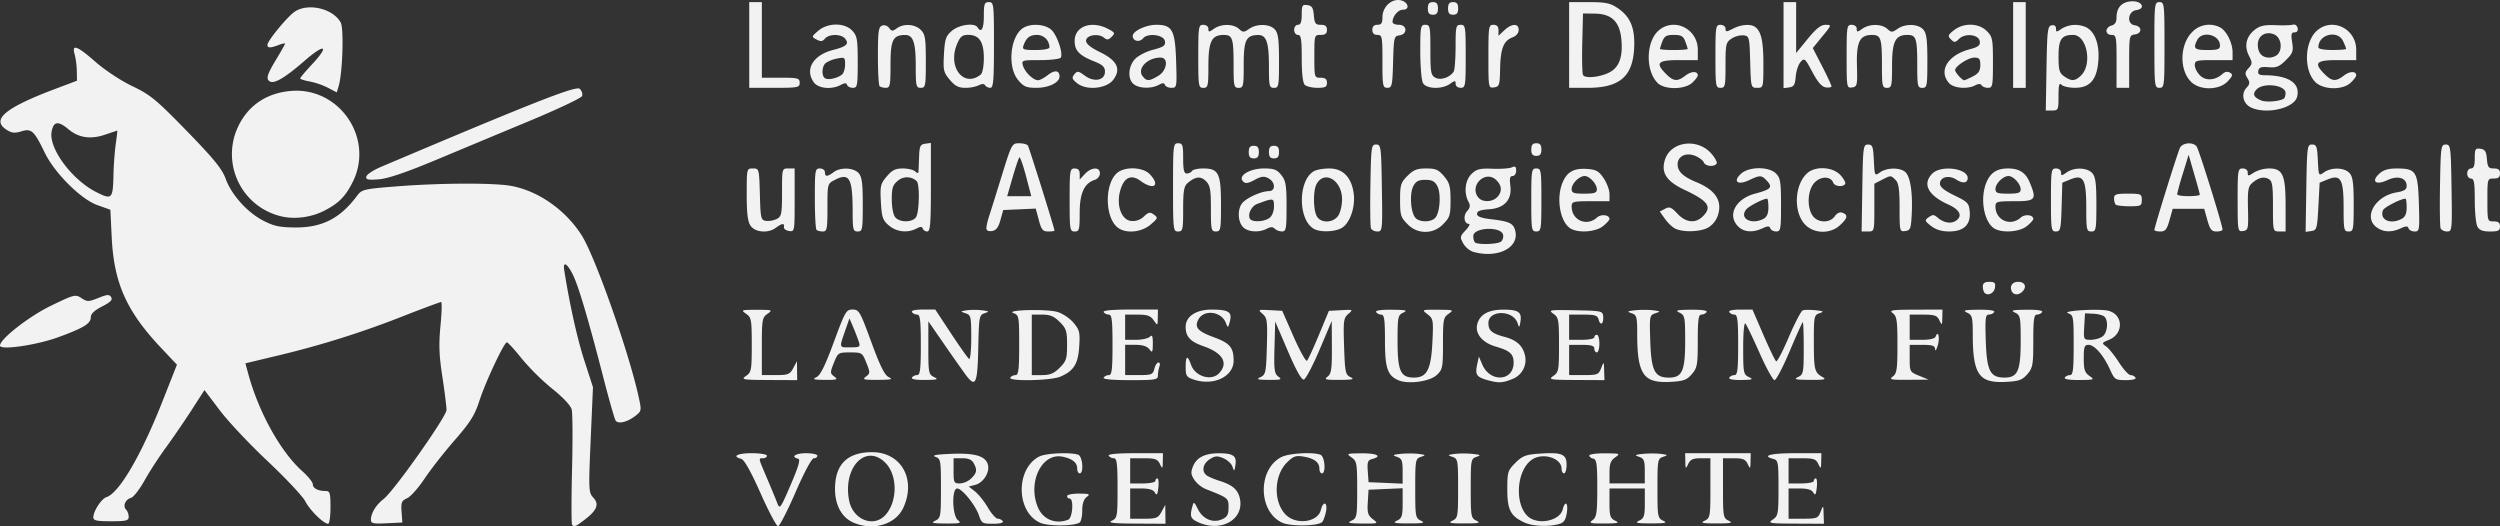 <svg xmlns="http://www.w3.org/2000/svg" width="285" height="60" viewBox="0 0 75.406 15.875">
  <rect x="0" y="0" width="75.406" height="15.875" fill="#333333" stroke="none"/>
  <path d="M17.256 15.833c-.023-.023-.024-.771-.002-1.662.022-.891.018-1.709-.01-1.818-.03-.12-.257-.364-.582-.623a7.11 7.11 0 01-.926-.915c-.216-.27-.418-.49-.447-.49-.085 0-.646 1.196-.833 1.775-.137.424-.274.641-.742 1.178-.316.361-.725.884-.909 1.16-.184.277-.42.543-.526.59-.167.077-.188.128-.167.41l.024.322-.475.023c-.416.02-.475.005-.473-.114.004-.196.156-.442.385-.62.314-.246 1.895-2.485 1.895-2.684 0-.098-.056-.548-.125-1-.1-.646-.111-.979-.057-1.54.038-.394.047-.716.019-.716s-.525.184-1.104.41a27.703 27.703 0 01-3.764 1.192l-1.036.248.096.349c.319 1.154.975 2.328 1.625 2.908.172.153.313.33.313.39 0 .122.157.204.387.204.129 0 .146.058.146.494 0 .272-.032.494-.07.494-.137 0-.548-.403-.688-.674-.078-.152-.588-.696-1.133-1.209-.546-.513-1.198-1.206-1.45-1.541l-.46-.609-.406.63c-.224.346-.57.849-.767 1.118-.198.269-.484.71-.635.98-.151.27-.335.506-.41.525-.167.044-.252.247-.147.352.043.044.079.14.079.216 0 .118-.071.136-.533.136-.437 0-.533-.021-.533-.12 0-.183.244-.558.392-.605.386-.123 1.054-1.266 1.7-2.909L5.337 11l-.48-.509c-1.039-1.1-1.42-1.951-1.487-3.325l-.041-.84-.39-.139c-.5-.177-1.29-.964-1.592-1.587-.32-.66-.399-.732-.704-.638-.203.062-.292.052-.448-.05-.468-.306-.045-.659 1.48-1.234l.647-.244-.005-.292a2.325 2.325 0 00-.065-.501c-.094-.324.07-.264.634.23.282.248.766.566 1.11.73.544.261.718.405 1.642 1.354.813.836 1.062 1.142 1.167 1.433.175.486.653 1.019 1.138 1.269.317.163.497.201.96.204.815.005 1.358-.273 1.867-.956.144-.192.196-.205 1.218-.285 1.315-.103 2.929-.108 3.443-.01.815.154 1.626.724 2.111 1.484.403.631 1.418 3.504 1.716 4.855.096.435.094.448-.087.59-.255.198-.53.262-.605.142-.033-.054-.202-.649-.375-1.322-.46-1.781-.75-2.758-.922-3.094-.167-.327-.293-.39-.252-.125.162 1.032.391 2.064.606 2.729l.262.809-.069 1.585c-.066 1.523-.063 1.592.081 1.749.183.2.111.379-.27.67-.268.203-.303.218-.37.15zM3.424 5.233c.006-.272.037-.674.068-.894.031-.22.052-.399.046-.399-.006 0-.172.055-.37.122-.435.149-.796.095-1.103-.163-.309-.26-.45-.24-.508.07-.095.504.615 1.461 1.36 1.832.466.232.49.206.507-.569zm19.515 9.642c-.293-.659-.491-1.01-.582-1.035-.293-.076-.118-.17.318-.17.254 0 .457.034.457.076 0 .042-.052.076-.114.076-.147 0-.153-.03.116.602.128.299.267.636.31.75.076.196.095.17.406-.554.242-.566.3-.766.222-.785-.236-.056-.079-.165.239-.165.188 0 .342.034.342.076 0 .042-.047.076-.106.076-.063 0-.285.411-.551 1.025-.245.563-.483 1.025-.529 1.026-.045 0-.283-.448-.528-.998zm2.8.887c-.35-.153-.552-.522-.553-1.013 0-.739.367-1.106 1.11-1.11.881-.005 1.344.809.953 1.671-.232.509-.91.712-1.51.452zm.957-.217c.38-.405.384-1.211.007-1.588-.591-.59-1.29.145-1.09 1.147.115.568.729.818 1.083.44zm4.674.221c-.728-.33-.74-1.634-.018-1.999.195-.098.96-.132 1.17-.05.134.05.174.561.045.561-.042 0-.076-.064-.076-.143 0-.183-.144-.3-.444-.36-.624-.125-1.059.768-.742 1.526.154.367.53.522.913.375.135-.052.176-.638.045-.638a.076.076 0 01-.077-.076c0-.042.163-.075.362-.073.317.002.345.014.228.103-.088.067-.133.205-.133.411 0 .17-.037.333-.081.36-.18.111-.95.113-1.192.004zm4.792-.005c-.252-.11-.28-.175-.199-.476.044-.164.052-.16.17.075.151.3.456.427.73.302.154-.07.193-.143.193-.357 0-.282-.005-.286-.7-.559a.837.837 0 01-.332-.274c-.105-.161-.112-.231-.037-.412.11-.265.363-.39.787-.388.423.002.53.078.49.349-.032.202-.038.207-.09.055-.03-.091-.155-.206-.277-.256-.183-.076-.252-.07-.411.033-.205.134-.25.36-.096.482.053.042.232.119.4.171.384.12.55.265.607.527.137.624-.546 1.027-1.235.729zm2.513.005c-.728-.33-.746-1.607-.028-1.978.226-.117.949-.16 1.18-.072.134.051.174.562.045.562-.042 0-.076-.064-.076-.143 0-.192-.16-.311-.485-.364-.228-.037-.304-.01-.495.181-.396.396-.413 1.195-.032 1.575.315.315.963.226 1.056-.144.072-.287.212-.24.154.052-.027.134-.079.274-.115.31-.124.125-.945.139-1.204.021zm7.322.001c-.43-.19-.533-.381-.533-1.002 0-.53.015-.574.244-.804.208-.207.31-.248.701-.276.693-.05.843.009.843.328 0 .146-.034.265-.076.265-.041 0-.076-.065-.076-.143 0-.315-.556-.491-.88-.279-.524.343-.548 1.514-.037 1.788.338.18.876.026.951-.274.073-.29.175-.207.125.102-.035.216-.09.294-.236.334-.31.087-.782.069-1.026-.039zm-17.786-.062c.163-.078.17-.124.17-.974 0-.856-.006-.894-.17-.953-.119-.043.026-.07.47-.089.733-.03 1.05.065 1.118.333.058.232-.142.543-.39.605l-.19.047.19.15c.105.082.28.3.388.486.108.185.243.336.3.336.056 0 .123.034.15.076.028.046-.087.076-.295.076-.318 0-.346-.016-.423-.249-.102-.308-.511-.815-.658-.815-.171 0-.15.826.025.958.115.088.065.1-.362.098-.411-.002-.466-.016-.323-.085zm1.084-1.275c.173-.173.185-.252.073-.461-.054-.102-.16-.147-.342-.147h-.264v.38c0 .355.013.38.19.38a.566.566 0 00.343-.152zm4.242 1.275c.163-.078.171-.124.171-.983 0-.733-.02-.9-.11-.9-.06 0-.13-.034-.156-.076-.03-.049.253-.076.794-.076h.842l-.005.247c-.006.233-.01.237-.088.076-.07-.146-.143-.171-.49-.171h-.406v.76h.38c.21 0 .38-.035.38-.076 0-.042.028-.076.061-.076.034 0 .046.125.029.277-.026.218-.048.25-.103.152-.049-.087-.173-.125-.409-.125h-.338v.912h.416c.375 0 .427-.02.53-.209l.113-.21.003.286.004.285-.894-.005c-.7-.004-.857-.023-.723-.088zm7.229 0c.162-.078.17-.126.17-.935 0-.8-.01-.861-.17-.973-.164-.114-.15-.12.304-.123.463-.004.635.088.319.171-.133.035-.154.091-.133.37l.023.329.514.022.514.023v-.375c0-.32-.025-.383-.172-.434-.147-.05-.132-.063.116-.09.158-.016.398-.016.533.001.224.029.23.037.074.09-.164.056-.171.093-.171.95 0 .85.007.896.171.974.14.068.076.083-.361.083-.438 0-.502-.015-.362-.083.15-.071.172-.14.172-.53v-.448l-.514.022-.514.023-.023.376c-.02.319.003.396.152.511.174.134.17.135-.319.132-.411-.004-.466-.018-.323-.086zm3.043 0c.164-.078.171-.124.171-.974 0-.857-.007-.894-.17-.95-.157-.053-.15-.061.074-.09.135-.017.375-.017.532 0 .248.026.264.039.116.09-.164.056-.171.094-.171.95 0 .85.009.896.171.974.14.068.076.083-.361.083-.438 0-.502-.015-.362-.083zm4.229-.018c.12-.09.139-.222.14-.966 0-.724-.02-.866-.12-.887-.067-.014-.12-.056-.12-.095 0-.038.213-.068.475-.066.455.004.468.009.304.123-.133.093-.17.193-.17.452v.333h1.064v-.371c0-.317-.025-.38-.17-.43-.149-.051-.133-.063.115-.09.158-.016.398-.016.533 0 .223.03.23.037.074.09-.164.056-.17.094-.17.95 0 .85.006.896.17.975.14.067.076.082-.361.082-.438 0-.502-.014-.362-.082.149-.072.172-.142.172-.527v-.445h-1.066v.445c0 .386.023.455.171.527.143.068.088.083-.323.085-.437.002-.478-.01-.356-.103zm3.38.018c.164-.078.172-.124.172-.983v-.9h-.293c-.229 0-.311.037-.375.17-.078.162-.083.158-.088-.075l-.006-.247h1.979l-.006.247c-.005.233-.009.237-.087.076-.067-.139-.146-.171-.414-.171h-.33v.9c0 .86.007.905.17.983.141.068.077.083-.36.083-.438 0-.503-.015-.362-.083zm2.055-.034c.16-.111.171-.174.171-.953 0-.77-.01-.837-.152-.874-.373-.097-.088-.174.647-.174h.799l-.006.247c-.005.233-.009.237-.088.076-.07-.146-.142-.171-.49-.171h-.406v.76h.38c.21 0 .381-.034.381-.076 0-.042.027-.076.06-.076.034 0 .047.125.03.277-.026.218-.048.25-.104.152-.048-.087-.173-.125-.408-.125h-.339v.912h.442c.411 0 .447-.014.524-.209.083-.209.083-.208.091.076l.01.285-.857-.004c-.8-.004-.845-.012-.685-.123zm-24.35-4.373a50.872 50.872 0 01-.654-.929l-.468-.678v.8c0 .754.01.804.172.882.145.07.103.083-.271.087-.277.004-.425-.023-.395-.07.026-.043.096-.077.157-.077.089 0 .11-.168.11-.912 0-.743-.021-.912-.11-.912-.06 0-.131-.034-.157-.076-.029-.047.097-.076.328-.076h.375l.478.725c.263.399.508.743.543.765.035.021.064-.267.064-.64 0-.638-.01-.684-.171-.738-.166-.055-.164-.058.036-.09a1.97 1.97 0 01.457 0c.223.028.232.037.08.089-.162.055-.17.102-.19 1.05-.024 1.095-.08 1.211-.384.8zm6.887.152c-.222-.074-.247-.113-.247-.376 0-.348.055-.374.16-.075.126.362.623.508.855.251.28-.308.1-.606-.486-.81-.392-.137-.53-.288-.53-.58 0-.316.314-.523.791-.522.506.002.616.073.543.352-.054.208-.059.21-.12.051-.134-.35-.663-.417-.83-.105-.126.236-.02.358.458.533.49.178.605.312.605.708 0 .483-.605.771-1.199.573zm6.172.02c-.332-.142-.408-.366-.408-1.2 0-.63-.021-.78-.11-.78-.06 0-.13-.035-.156-.077-.03-.048.143-.074.47-.07.43.003.49.019.348.087-.161.077-.172.129-.172.852 0 .912.088 1.107.497 1.107.39 0 .515-.244.555-1.085.031-.651.024-.692-.148-.825-.18-.139-.18-.139.314-.136.471.002.486.007.323.121-.159.11-.171.177-.171.895 0 .729-.011.787-.19.954-.21.196-.856.284-1.153.157zm2.658-.012c-.305-.089-.351-.164-.285-.463l.052-.24.1.235c.233.557.948.517.948-.053 0-.259-.113-.36-.536-.482-.427-.124-.65-.412-.552-.71.091-.274.345-.405.783-.405.445 0 .553.074.512.348-.031.202-.038.207-.09.055-.136-.4-.878-.399-.878.002 0 .227.105.315.501.42.348.094.529.257.6.544a.613.613 0 01-.376.722c-.296.124-.426.129-.779.027zm4.908-.03c-.264-.148-.364-.506-.365-1.303 0-.572-.012-.622-.171-.677-.148-.051-.132-.063.116-.09.157-.016.397-.016.532.001.23.03.234.035.068.091-.173.059-.177.08-.152.84.03.899.133 1.1.565 1.1.399 0 .488-.202.488-1.108 0-.723-.011-.775-.172-.852-.142-.068-.082-.083.347-.088.327-.004.5.023.471.071-.026.042-.096.076-.156.076-.089 0-.11.154-.11.794 0 .724-.016.812-.179 1.002-.15.174-.25.211-.628.233-.303.018-.515-.01-.655-.09zm10.12 0c-.264-.148-.364-.506-.364-1.3 0-.563-.015-.622-.172-.698-.142-.068-.082-.083.347-.088.327-.004.5.023.47.071-.025.042-.099.076-.163.076-.099 0-.112.12-.09.79.03.91.131 1.11.566 1.11.398 0 .487-.2.487-1.107 0-.723-.01-.774-.171-.852-.142-.068-.083-.083.347-.087.327-.004.5.022.47.07-.025.042-.096.076-.156.076-.089 0-.11.154-.11.794 0 .724-.016.813-.178 1.002-.15.174-.25.212-.628.233-.304.018-.516-.01-.655-.09zm-37.364-.09c.16-.11.171-.175.171-.937 0-.761-.012-.825-.171-.936-.163-.114-.148-.12.323-.12.472 0 .487.005.324.12-.16.111-.172.173-.172.984v.865h.417c.375 0 .427-.02.53-.21l.113-.208.003.285.003.285-.856-.004c-.8-.004-.845-.013-.685-.124zm2.123.038c.118-.057.263-.35.524-1.059.34-.924.373-.98.566-.98.193 0 .225.056.563.978.265.723.402 1 .526 1.06.138.066.08.08-.326.083-.432.002-.478-.01-.359-.1.128-.097.129-.121.01-.416-.121-.305-.133-.312-.488-.312-.356 0-.367.007-.49.312-.118.295-.117.319.011.416.12.09.086.102-.282.1-.345-.002-.39-.016-.255-.082zm1.278-1.063a6.505 6.505 0 00-.167-.437l-.116-.273-.093.266c-.226.647-.233.608.114.608.288 0 .31-.014.262-.164zm4.57 1.077c.025-.042.096-.076.156-.076.09 0 .11-.168.11-.904 0-.868-.007-.905-.171-.965-.273-.098.997-.132 1.326-.035.153.045.37.19.483.324.183.217.2.29.173.716-.033.53-.166.74-.572.912-.29.122-1.579.146-1.506.028zm1.489-.299c.198-.197.222-.274.222-.69 0-.415-.024-.492-.222-.69-.173-.172-.291-.222-.533-.222h-.31V11.314h.31c.242 0 .36-.05.533-.223zm1.326.299c.026-.042.096-.076.156-.076.09 0 .11-.169.11-.913 0-.743-.02-.912-.11-.912-.06 0-.13-.034-.156-.076-.03-.048.253-.076.794-.076h.842l-.004.247c-.004.247-.004.247-.124.076-.096-.137-.191-.17-.49-.17h-.371v.76h.327c.18 0 .368-.042.418-.092.071-.07.091-.024.09.21-.003.265-.015.284-.104.167-.068-.09-.206-.134-.416-.134h-.315v.913h.417c.381 0 .42-.017.465-.19.026-.105.081-.19.123-.19.042 0 .055.054.03.12a.89.89 0 00-.046.266c0 .135-.063.146-.842.146-.541 0-.824-.027-.794-.076zm4.732-.015c.154-.074.168-.143.19-.926.021-.767.01-.858-.128-.98-.148-.13-.142-.133.22-.114l.371.02.344.783c.19.43.371.755.404.722.033-.033.195-.385.36-.782l.3-.722.37-.02c.36-.02.366-.017.215.113-.142.123-.153.205-.127.981.026.778.042.853.193.926.133.064.07.08-.33.082-.427.002-.476-.01-.361-.098.112-.085.133-.225.13-.89l-.004-.79-.37.874c-.203.48-.416.883-.473.895-.068.014-.236-.288-.483-.865l-.38-.887-.021.78c-.019.674-.004.792.114.881.12.09.086.103-.282.1-.35-.002-.392-.016-.252-.083zm8.831-.036c.16-.111.171-.175.171-.937s-.012-.826-.171-.939c-.16-.113-.119-.12.66-.104.806.016.83.022.843.19.016.224-.084.29-.137.092-.033-.128-.104-.151-.465-.151h-.425v.76h.38c.21 0 .38-.034.38-.076 0-.042.035-.076.077-.076.041 0 .076.12.076.266 0 .146-.035.266-.076.266-.042 0-.077-.052-.077-.114 0-.086-.092-.114-.38-.114h-.38v.912h.441c.412 0 .448-.014.525-.209.082-.209.083-.209.09.076l.01.285-.856-.004c-.8-.004-.845-.013-.685-.123zm5.307.05c.026-.04.097-.075.157-.075.09 0 .11-.169.11-.912 0-.744-.02-.912-.11-.912-.06 0-.13-.035-.157-.076-.029-.047.097-.076.326-.076h.373l.33.764c.182.42.355.78.385.797.03.019.202-.312.382-.734.18-.423.369-.784.419-.803.05-.019.222-.02.383-.004.252.027.27.04.122.09-.163.056-.17.097-.17.867.002.849.02.92.266 1.06.124.07.054.086-.38.083-.44-.002-.503-.018-.362-.085.161-.078.171-.129.171-.87 0-.432-.013-.786-.027-.786-.015 0-.194.394-.396.875-.203.48-.409.874-.458.874-.048 0-.251-.368-.45-.817-.2-.45-.392-.85-.428-.89-.039-.042-.067.267-.067.73 0 .756.009.806.171.884.147.07.114.083-.232.088-.252.004-.387-.024-.357-.071zm4.933-.033c.12-.09.139-.221.139-.954s-.02-.864-.14-.955c-.12-.091-.033-.105.68-.107l.818-.002-.005.247c-.006.233-.01.237-.088.076-.07-.146-.143-.171-.49-.171h-.406v.76h.374c.23 0 .387-.036.408-.095.075-.21.134.02.066.258-.04.14-.077.195-.08.122-.006-.108-.08-.133-.388-.133h-.38v.408c0 .4.005.41.285.524l.285.117-.609.005c-.533.004-.591-.007-.47-.1zm5.187.034c.026-.042.097-.076.157-.076.09 0 .11-.168.11-.903 0-.868-.007-.906-.171-.965-.203-.073.941-.142 1.216-.073.454.114.47.69.024.875-.225.093-.23.104-.092.2.08.056.256.273.39.484.136.21.292.382.348.382.056 0 .123.034.149.076.029.046-.084.076-.288.076-.32 0-.342-.015-.48-.32-.193-.428-.468-.744-.646-.744-.126 0-.146.057-.146.408 0 .338.03.43.171.529.164.114.15.119-.309.123-.301.002-.462-.024-.433-.072zm1.137-1.241c.15-.11.186-.47.06-.596-.042-.043-.192-.083-.332-.09l-.256-.012-.023.4c-.022.393-.02.398.195.398.12 0 .28-.045.356-.1zM0 10.424c0-.2.877-.884 1.55-1.209.69-.333.725-.342.907-.223.174.114.212.114.51-.005.27-.109.33-.112.386-.022.049.08-.022.15-.274.279-.228.116-.34.222-.34.321 0 .195-.205.321-.98.606-.657.24-1.759.4-1.759.253zm59.86-1.59c-.028-.03-.053-.116-.053-.193 0-.099.057-.14.196-.14.16 0 .191.033.171.171-.024.169-.21.265-.313.162zm.813-.063c-.058-.152.029-.27.2-.27.19 0 .263.133.15.27-.119.142-.295.142-.35 0zM44.438 7.598a.597.597 0 01-.302-.254c-.106-.189-.101-.215.069-.396.1-.107.146-.195.101-.195-.145 0-.18-.246-.055-.384.095-.105.104-.17.04-.288-.144-.27-.099-.654.1-.84.15-.142.254-.167.627-.151.246.01.506-.009.58-.041.103-.047.133-.025.133.1 0 .088-.048.16-.107.16-.08 0-.097.073-.069.285.057.429-.176.688-.645.718-.258.017-.359.055-.359.137 0 .082.12.128.419.163.553.064.677.122.733.345.13.515-.526.846-1.265.64zm.825-.304c.056-.035.09-.129.075-.208-.05-.266-.9-.232-.9.036 0 .076.022.161.05.189.073.073.653.06.775-.016zm-.108-1.344c.163-.163.15-.362-.035-.529-.333-.3-.815.193-.527.539.12.144.412.14.562-.01zm-22.514.863c-.088-.127-.118-.367-.118-.95 0-.78 0-.782.187-.782.186 0 .188.007.21.78.02.736.03.78.189.802a.633.633 0 00.323-.06c.14-.074.156-.154.156-.802 0-.717 0-.72.19-.72h.19v.956c0 .948 0 .955-.17.93-.095-.015-.163-.069-.153-.12.025-.123-.06-.115-.243.023-.227.172-.62.142-.76-.057zm1.987.118c-.028-.028-.05-.456-.05-.95 0-.85.008-.9.152-.9.084 0 .152.05.152.114 0 .142.072.141.262-.002.205-.155.601-.14.753.028.1.11.126.302.126.95 0 .76-.01.811-.152.811-.14 0-.152-.05-.153-.627-.002-.983-.1-1.154-.537-.929-.223.116-.223.116-.223.836 0 .648-.014.72-.14.72-.076 0-.162-.023-.19-.05zm2.182-.13c-.184-.159-.214-.246-.24-.707-.027-.483-.013-.547.175-.77.163-.193.263-.243.487-.243.155 0 .324.041.374.091.05.05.094.06.097.02.003-.04.011-.244.019-.453.011-.331.035-.383.184-.404l.172-.024v1.335c0 1.102-.02 1.336-.108 1.336-.06 0-.121-.04-.137-.087-.022-.065-.07-.065-.192 0a.752.752 0 01-.83-.094zm.812-.239c.107-.128.128-1.005.026-1.1a.425.425 0 00-.568-.009c-.151.123-.182.217-.182.56 0 .239.044.467.105.54.13.157.492.163.619.01zm2.13.322c0-.06.032-.207.071-.328.04-.121.213-.674.384-1.228.306-.989.316-1.007.533-1.007.12 0 .24.032.264.07.04.066.802 2.498.802 2.562 0 .016-.086.029-.19.029-.162 0-.205-.052-.283-.346l-.093-.345-.49.022-.49.022-.085.305c-.063.223-.13.31-.254.328-.107.016-.17-.016-.17-.084zm1.195-1.572c-.088-.334-.178-.588-.2-.566-.023.023-.115.296-.205.606l-.163.565h.727zm1.316.72c0-.9.008-.95.152-.95.106 0 .152.05.152.166v.166l.155-.166c.196-.21.454-.222.454-.02 0 .081-.068.169-.15.195-.321.102-.46.401-.46.999 0 .509-.013.56-.151.56-.144 0-.152-.05-.152-.95zm1.502.867c-.472-.274-.467-1.482.008-1.736.275-.146.729-.1.911.094.325.346.114.491-.285.197-.284-.21-.504-.1-.613.304-.119.44.039.873.33.906a.474.474 0 00.385-.133c.143-.134.188-.143.305-.057.128.093.12.113-.106.304-.257.216-.678.27-.935.121zm1.617-1.248c0-1.28.006-1.33.153-1.33.135 0 .152.05.152.456 0 .347.026.456.11.456.06 0 .13-.034.156-.076.026-.041.177-.076.335-.076.47 0 .54.143.54 1.09 0 .76-.009.81-.152.81-.141 0-.152-.05-.152-.683 0-.58-.023-.707-.15-.835-.16-.159-.32-.141-.554.06-.108.093-.133.24-.133.786 0 .622-.011.673-.153.673-.146 0-.152-.05-.152-1.33zm2.105 1.192c-.164-.181-.162-.575.003-.74.16-.16.571-.338.78-.338.212 0 .204-.272-.01-.387-.134-.072-.215-.062-.42.049-.204.109-.274.117-.348.042-.162-.164.203-.388.632-.388.306 0 .393.034.524.2.136.172.158.307.158.95 0 .672-.014.75-.137.75a.356.356 0 01-.22-.082c-.06-.06-.126-.06-.238 0-.237.126-.584.1-.725-.056zm.806-.271c.078-.06.133-.202.133-.345 0-.26-.009-.261-.507-.076-.174.065-.296.32-.216.45.067.108.432.09.59-.03zm1.331.327c-.482-.28-.472-1.479.015-1.74.08-.043.287-.078.46-.078.401 0 .658.258.729.733.066.438-.123.958-.392 1.08-.235.107-.633.11-.812.005zm.738-.39c.065-.093.118-.317.118-.498 0-.574-.536-.893-.77-.457-.105.196-.102.764.006.965.118.219.49.213.646-.011zm.989.375c-.02-.054-.028-.644-.016-1.312.02-1.155.028-1.213.173-1.213.146 0 .153.058.173 1.311.02 1.28.016 1.312-.135 1.312-.086 0-.174-.045-.195-.098zm1.102-.125c-.201-.2-.223-.27-.223-.728 0-.457.022-.526.223-.727.18-.18.288-.223.564-.223.288 0 .372.037.538.234.168.2.197.307.197.728 0 .445-.022.516-.222.716a.735.735 0 01-1.077 0zm.843-.195c.14-.17.174-.73.058-.95-.078-.147-.161-.19-.363-.19-.201 0-.285.043-.362.19-.116.22-.082.781.058.95.122.147.486.147.609 0zm2.891-.533c0-.899.01-.95.152-.95.144 0 .153.05.153.95 0 .9-.01.95-.153.95-.144 0-.152-.05-.152-.95zm1.192.865c-.321-.187-.45-.91-.247-1.393.135-.323.343-.437.749-.407.264.02.347.067.491.282.096.142.174.355.174.475v.216h-.57c-.527 0-.571.013-.571.158 0 .416.453.615.763.335.124-.113.378-.084.378.042 0 .035-.09.133-.2.22-.22.173-.728.21-.968.072zm.787-1.182c0-.164-.219-.405-.368-.405-.165 0-.393.228-.393.392 0 .118.06.14.38.14.305 0 .38-.025.38-.127zm2.387 1.193c-.09-.036-.236-.169-.326-.296l-.164-.23.158-.084c.135-.072.19-.05.375.148.255.273.543.303.766.08.288-.287.168-.46-.556-.801-.546-.257-.714-.52-.584-.915.18-.545.972-.65 1.389-.185.116.13.191.27.167.309-.068.11-.34.086-.386-.035-.023-.058-.138-.147-.257-.196-.278-.115-.534.007-.534.256 0 .213.167.372.568.537.578.238.79.568.645 1.005a.674.674 0 01-.303.37c-.238.122-.702.14-.958.037zm1.874-.077c-.337-.337-.083-.83.51-.99.477-.127.537-.189.366-.377-.168-.186-.21-.188-.546-.029-.343.163-.498.042-.246-.192.236-.22.84-.225 1.057-.009.133.133.152.253.152.95 0 .736-.01.798-.146.798-.08 0-.16-.042-.177-.094-.025-.075-.074-.075-.238 0-.3.137-.558.116-.732-.058zm.766-.231c.102-.055.147-.16.147-.342 0-.145-.018-.264-.04-.264-.115 0-.543.22-.627.321-.226.272.155.48.52.285zm1.264.186c-.365-.365-.34-1.196.046-1.555.246-.23.772-.203 1.008.05.101.11.166.23.144.267-.065.104-.316.078-.36-.037-.076-.197-.363-.202-.556-.01-.217.218-.25.742-.063 1.009.153.218.517.226.665.014.068-.097.154-.136.233-.106.175.067.156.162-.077.377-.285.265-.77.26-1.04-.01zm1.715-1.115c.02-1.253.028-1.31.173-1.31.134 0 .155.057.175.476.023.473.024.476.188.361.212-.149.62-.149.769 0 .146.145.216.62.186 1.252-.022.446-.04.497-.195.519-.168.024-.172.007-.172-.698 0-.555-.027-.75-.12-.841-.146-.146-.14-.146-.416-.004l-.225.116v.72c0 .72 0 .72-.192.72h-.192zm2.076 1.147c-.197-.156-.202-.171-.072-.266.114-.083.157-.083.257.004.192.169.421.207.573.096.197-.144.105-.327-.242-.484-.614-.276-.79-.622-.478-.934.26-.26 1.065-.157 1.065.137 0 .153-.147.174-.337.05-.227-.149-.5-.084-.5.12 0 .1.133.208.438.355.403.196.439.234.46.493.033.39-.18.593-.621.593-.226 0-.4-.053-.543-.165zm1.914.079c-.321-.187-.449-.91-.247-1.393.125-.298.317-.422.653-.422.337 0 .53.124.654.422.217.519.178.566-.463.566-.526 0-.571.013-.571.158 0 .416.453.615.763.335.124-.113.378-.084.378.042 0 .034-.09.133-.2.22-.22.173-.728.21-.967.072zm.787-1.182c0-.164-.219-.405-.367-.405-.166 0-.394.228-.394.392 0 .118.061.14.38.14.305 0 .38-.025.38-.127zm.913.317c0-.9.009-.95.152-.95.087 0 .152.05.152.119 0 .107.017.107.17 0 .229-.16.615-.15.77.02.1.111.126.302.126.95 0 .76-.01.812-.152.812s-.153-.051-.153-.717c0-.864-.084-1.015-.48-.854l-.243.099-.021.736c-.02.673-.035.735-.172.735-.14 0-.149-.056-.149-.95zm3.12.904c0-.089.704-2.349.773-2.48.08-.155.39-.178.5-.039.069.087.782 2.379.782 2.508 0 .032-.082.058-.181.058-.149 0-.197-.06-.276-.342l-.096-.343h-.95l-.096.343c-.079.282-.127.342-.276.342-.1 0-.18-.021-.18-.047zm1.37-1.062c0-.025-.077-.306-.17-.625l-.168-.58-.174.568a7.542 7.542 0 00-.173.624c0 .032.154.057.342.057.188 0 .342-.02.342-.044zm1.14.164c0-.905.008-.956.153-.956.09 0 .152.05.152.123 0 .113.015.113.188 0a.973.973 0 01.452-.123c.416 0 .502.191.502 1.12v.78h-.19c-.19 0-.191 0-.191-.757 0-.644-.02-.767-.133-.826-.155-.08-.306-.04-.5.127-.114.1-.134.225-.12.77.014.612.007.65-.148.673-.16.024-.164.004-.164-.931zm2.072-.361c.02-1.26.028-1.317.173-1.317.134 0 .155.058.175.477.023.473.024.476.188.361.226-.158.613-.146.767.023.1.112.126.302.126.95 0 .761-.009.812-.152.812-.142 0-.152-.05-.152-.717 0-.864-.085-1.014-.48-.854l-.243.099-.038.717c-.036.674-.049.718-.212.741l-.173.025zm2.13 1.187c-.425-.298-.063-.949.59-1.06.23-.038.307-.086.307-.194 0-.242-.266-.325-.576-.178-.349.165-.507.047-.253-.189.124-.116.271-.16.524-.16.59 0 .643.083.673 1.057.024.801.018.843-.127.843-.084 0-.167-.043-.184-.094-.025-.075-.074-.075-.238 0-.278.126-.511.118-.715-.025zm.75-.264c.102-.055.147-.16.147-.342 0-.145-.016-.264-.037-.264-.138 0-.644.26-.678.348-.11.29.224.442.568.258zm1.17.285c-.021-.054-.029-.644-.017-1.312.02-1.155.029-1.213.174-1.213s.153.058.173 1.311c.02 1.28.016 1.312-.136 1.312-.086 0-.173-.045-.194-.098zm1.11-.05c-.043-.08-.079-.44-.079-.798 0-.528-.021-.65-.114-.65-.063 0-.114-.068-.114-.153 0-.084.05-.152.114-.152.083 0 .114-.085.114-.31 0-.276.018-.306.172-.284.137.02.175.08.194.31.02.244.05.284.21.284.135 0 .185.042.185.152 0 .112-.05.152-.19.152-.188 0-.19.007-.19.646s.002.647.19.647c.14 0 .19.04.19.152 0 .126-.05.152-.301.152-.22 0-.323-.04-.38-.147zm-66.202-.3a1.929 1.929 0 01-1.342-2.71c.297-.635.85-1.014 1.582-1.08 1.477-.134 2.543 1.437 1.87 2.758-.224.44-.427.64-.873.864-.37.186-.851.251-1.237.168zm55.293-.363c-.028-.028-.05-.114-.05-.19 0-.118.063-.14.418-.14.395 0 .418.011.418.19 0 .177-.026.19-.368.19-.202 0-.39-.022-.418-.05zm-52.766-.846c.012-.062.21-.194.44-.291 4.668-1.977 5.895-2.458 6-2.354.06.06.09.157.068.216-.023.06-.721.39-1.552.737-.83.345-2.109.879-2.841 1.185-.908.38-1.46.567-1.735.59-.329.026-.399.01-.38-.083zm26.616-.738c0-.14.04-.19.152-.19.112 0 .153.05.153.19s-.041.19-.153.19c-.111 0-.152-.05-.152-.19zm.609 0c0-.14.04-.19.152-.19.112 0 .152.05.152.19s-.04.19-.152.19c-.112 0-.152-.05-.152-.19zm7.913-.076c0-.14.04-.19.152-.19.112 0 .153.05.153.19s-.04.19-.153.19c-.111 0-.152-.05-.152-.19zm15.54-2.45c.019-1.142.034-1.275.154-1.298.083-.016.133.021.133.098 0 .113.015.114.17.005a.794.794 0 01.748-.04c.26.14.395.513.36.997-.042.58-.252.825-.705.825-.173 0-.355-.04-.405-.09-.071-.072-.092.004-.092.341 0 .413-.009.434-.192.434h-.192zm1.048.208c.342-.342.166-1.216-.245-1.216-.35 0-.44.13-.44.644 0 .417.024.504.17.605.223.157.332.15.515-.033zm5.115.97c-.232-.111-.3-.404-.135-.586.108-.119.113-.167.032-.297-.082-.13-.076-.178.033-.298.119-.132.12-.164.012-.38-.147-.294-.082-.577.178-.782.153-.12.291-.15.62-.137.232.01.472.004.532-.016.06-.018.122.026.139.1.018.083-.017.133-.092.133-.098 0-.112.057-.072.3.042.268.021.328-.19.539-.196.195-.287.233-.521.212-.223-.019-.29.005-.31.109-.02.1.026.132.189.133.726.004 1.084.24.981.65-.087.348-.934.542-1.396.32zm.991-.261c.032-.019.057-.096.057-.173 0-.239-.658-.324-.87-.112-.138.138-.096.242.136.337.149.061.536.03.677-.052zm-.186-1.333c.162-.162.11-.51-.09-.602-.258-.118-.504.029-.504.301 0 .25.124.393.343.393.088 0 .2-.041.25-.091zM9.892 2.647a2.267 2.267 0 00-.552-.19c-.157-.027-.285-.069-.285-.092 0-.023.154-.207.342-.408.56-.598.412-.666-.231-.106-.569.495-.896.687-1.03.604-.12-.074-.08-.209.196-.665.147-.243.266-.456.266-.473 0-.018-.088 0-.195.041-.25.095-.337.094-.337-.004 0-.122.605-.857.827-1.004.407-.27 1.159-.089 1.385.333.097.181.054 1.508-.06 1.902l-.06.202zm12.707-1.29V.064h.38v2.28h.571c.52 0 .57.015.57.153 0 .142-.05.152-.76.152h-.761zm1.945 1.123c-.277-.395-.014-.824.6-.978.395-.1.476-.18.344-.339-.12-.143-.485-.142-.605.002-.073.088-.128.094-.252.028-.157-.084-.156-.087.05-.265.288-.247.794-.249 1.024-.004.148.157.166.26.166.95 0 .713-.012.775-.146.775-.08 0-.159-.04-.175-.087-.022-.065-.07-.065-.191 0-.278.149-.682.108-.815-.082zm.851-.23c.053-.042.095-.178.095-.304 0-.216-.013-.226-.24-.18a.964.964 0 00-.342.133c-.129.106-.134.42-.007.47.114.046.364-.014.494-.119zm1.135.348c-.028-.028-.05-.44-.05-.914 0-.732.019-.872.125-.912.072-.028.161.002.212.07.074.103.106.104.231.013.209-.152.548-.13.725.046.133.132.152.253.152.95 0 .747-.01.798-.152.798-.14 0-.152-.05-.152-.651 0-.725-.077-.946-.326-.943-.364.005-.435.152-.435.9 0 .622-.014.694-.14.694-.076 0-.162-.023-.19-.05zm2.117-.192c-.187-.223-.202-.287-.175-.77.026-.461.056-.548.24-.707.218-.186.683-.25.773-.104.114.183.19.044.19-.343 0-.367.019-.418.153-.418.146 0 .152.051.152 1.293 0 1.074-.019 1.292-.11 1.292-.06 0-.13-.034-.157-.076-.031-.051-.094-.051-.19 0a1.065 1.065 0 01-.406.076c-.205 0-.312-.056-.47-.243zm.933-.156c.056-.044.095-.251.095-.498 0-.492-.14-.7-.472-.7-.182 0-.24.05-.338.282-.29.692.205 1.324.715.916zm1.13.165c-.342-.406-.234-1.368.179-1.588.24-.129.645-.092.824.074.173.162.36.713.282.838-.025.04-.303.074-.617.074-.557 0-.57.004-.522.171.057.193.31.437.454.437.052 0 .185-.07.295-.157.205-.161.353-.143.353.043 0 .183-.323.342-.695.342-.305 0-.385-.034-.554-.234zm.944-.987a.377.377 0 00-.374-.375c-.22 0-.325.083-.41.323-.042.116.004.133.368.133.244 0 .416-.034.416-.081zm.833 1.081c-.154-.124-.166-.165-.082-.267.09-.108.12-.104.315.04.282.208.608.144.608-.12 0-.142-.07-.209-.324-.31-.45-.178-.59-.325-.59-.617 0-.442.502-.625 1.003-.366.213.11.223.132.114.241-.096.096-.142.101-.233.026-.169-.14-.54-.076-.54.093 0 .093.138.206.418.342.52.253.645.51.406.831-.206.276-.812.336-1.095.107zm1.718.037c-.2-.146-.183-.538.032-.767.096-.102.342-.228.549-.28.31-.08.37-.124.352-.253-.028-.198-.516-.263-.662-.088-.108.13-.311.081-.311-.074 0-.146.4-.336.71-.336.482 0 .569.158.599 1.084.026.798.022.817-.14.817-.092 0-.18-.04-.196-.087-.022-.065-.07-.065-.192 0-.22.117-.569.11-.741-.016zm.728-.256c.27-.16.322-.553.072-.553-.406 0-.724.343-.533.573.118.143.192.14.461-.02zm1.21-.591c0-.9.01-.95.152-.95.087 0 .153.05.153.118 0 .107.016.107.169 0 .218-.153.581-.152.752.004.123.111.15.111.308 0 .234-.163.62-.155.775.018.101.11.126.302.126.95 0 .76-.009.811-.152.811-.14 0-.152-.05-.152-.651 0-.725-.077-.946-.326-.943-.364.005-.435.152-.435.9 0 .643-.01.694-.152.694-.141 0-.153-.05-.153-.678 0-.822-.031-.918-.3-.918-.363 0-.46.198-.46.937 0 .608-.013.659-.153.659-.144 0-.152-.05-.152-.95zm3.211.859c-.058-.058-.091-.35-.091-.799 0-.577-.02-.706-.114-.706-.064 0-.114-.068-.114-.153 0-.084.05-.152.114-.152.082 0 .114-.085.114-.309 0-.277.018-.307.171-.285.138.02.176.08.195.31.02.244.05.284.21.284.134 0 .185.042.185.152 0 .112-.05.153-.19.153-.188 0-.19.007-.19.646 0 .638.001.646.19.646.139 0 .19.04.19.152 0 .125-.05.152-.29.152-.158 0-.33-.041-.38-.091zm2.344-.707c0-.748-.01-.798-.152-.798-.102 0-.153-.051-.153-.153 0-.1.051-.152.153-.152.118 0 .152-.05.152-.228 0-.298.25-.548.517-.517.25.029.339.29.1.29-.147 0-.313.198-.313.374 0 .045.086.081.19.081.253 0 .27.283.02.318-.164.023-.173.061-.193.804-.02.716-.034.779-.172.779-.139 0-.15-.056-.15-.798zm1.22.65c-.043-.08-.079-.508-.079-.95 0-.752.01-.803.152-.803s.153.051.153.758c0 .68.016.766.152.839.158.084.433-.007.55-.183.031-.046.057-.383.058-.748 0-.614.012-.666.153-.666.144 0 .152.051.152.95 0 .9-.009.95-.152.95-.087 0-.152-.05-.152-.118 0-.107-.016-.107-.17 0-.245.172-.718.156-.817-.028zm1.976-.797c0-.905.009-.956.152-.956.105 0 .152.051.152.166v.165l.176-.165c.224-.21.433-.216.433-.011 0 .093-.073.182-.186.224-.27.103-.362.336-.374.944-.01.499-.024.542-.182.565-.17.024-.171.016-.171-.931zm2.435-.347V.064h.597c.495 0 .642.03.856.173.395.263.538.605.508 1.212-.043.864-.438 1.2-1.41 1.2h-.551zm1.277.79c.243-.159.34-.455.301-.928-.044-.555-.286-.8-.795-.808l-.365-.005-.022.87c-.012.478-.003.919.02.979.053.134.594.067.862-.108zm1.39.354c-.37-.37-.351-1.25.034-1.582.468-.403 1.18-.05 1.18.584v.31h-.572c-.642 0-.72.085-.383.421.223.224.341.233.582.046.178-.137.372-.141.372-.007 0 .037-.075.137-.166.222-.228.212-.838.216-1.047.007zm.909-1.025c0-.019-.034-.121-.074-.228-.06-.16-.125-.195-.345-.195-.22 0-.284.036-.344.195a1.55 1.55 0 00-.074.228c0 .018.188.033.418.033.23 0 .419-.015.419-.033zm.837.223c0-.9.009-.95.152-.95.086 0 .152.05.152.115 0 .104.024.104.225 0 .24-.124.522-.148.658-.057.19.126.259.425.259 1.115 0 .722-.002.727-.188.727s-.188-.007-.21-.78c-.02-.748-.028-.78-.196-.803a.618.618 0 00-.362.096c-.174.114-.186.165-.186.804 0 .632-.01.683-.152.683-.144 0-.152-.05-.152-.95zm2.054-.337V.064h.38V1.6l.347-.425c.254-.312.398-.426.538-.426.19 0 .19.002-.096.35l-.287.35.282.548c.155.301.282.574.282.606 0 .031-.077.047-.171.033-.12-.016-.241-.156-.405-.463-.22-.414-.24-.432-.356-.304-.067.074-.133.272-.146.439-.02.248-.056.308-.196.328l-.172.024zm1.903.342c0-.905.007-.956.152-.956.087 0 .152.051.152.119 0 .107.016.107.17 0 .218-.153.58-.152.752.004.123.111.149.111.308 0 .233-.163.619-.155.775.018.1.11.126.302.126.95 0 .76-.01.811-.153.811-.14 0-.152-.05-.152-.678 0-.822-.031-.918-.3-.918-.363 0-.46.198-.46.937 0 .608-.013.659-.153.659-.14 0-.152-.05-.152-.678 0-.822-.032-.918-.3-.918-.371 0-.473.208-.454.923.016.599.007.636-.147.66-.161.023-.164.004-.164-.932zm3.093.806c-.334-.37-.047-.845.616-1.023.266-.07.325-.118.307-.242-.029-.206-.444-.253-.626-.072-.115.115-.142.117-.244.015-.102-.102-.092-.133.092-.277.292-.23.745-.219.988.024.174.173.187.24.187.95 0 .705-.01.764-.148.764-.081 0-.169-.034-.195-.076-.031-.051-.094-.051-.19 0-.23.123-.648.09-.787-.063zm.715-.205c.172-.09.224-.169.224-.342 0-.187-.03-.226-.18-.226-.182 0-.58.26-.58.38 0 .068.213.304.275.304.02 0 .138-.053.26-.116zm1.214-.948V.064h.38V2.65h-.38zm3.12.494c0-.748-.01-.798-.153-.798-.089 0-.152-.051-.152-.122 0-.066.068-.139.152-.16.105-.028.152-.104.152-.245 0-.301.16-.472.458-.487.312-.016.435.224.137.266-.257.037-.296.421-.047.457.225.032.229.245.003.277-.165.023-.17.053-.17.817v.793h-.381zm1.14-.494c0-1.242.006-1.293.153-1.293.146 0 .152.05.152 1.293 0 1.241-.005 1.292-.152 1.292-.146 0-.152-.05-.152-1.292zm1.106 1.11c-.36-.359-.341-1.125.036-1.502a.71.71 0 01.841-.138c.195.104.376.467.376.754v.232h-.57c-.52 0-.57.014-.57.152 0 .084.07.223.158.31.172.172.459.153.68-.046.075-.068.154-.08.226-.036.092.056.08.1-.072.262-.255.27-.84.278-1.106.012zm.873-1.095c0-.321-.53-.455-.682-.172-.139.26-.09.309.302.309.315 0 .38-.024.38-.137zm2.86 1.086c-.344-.37-.306-1.215.07-1.539.468-.403 1.179-.05 1.179.584v.31h-.57c-.643 0-.72.085-.385.421.224.224.342.233.583.046.178-.137.372-.141.372-.007 0 .037-.075.137-.167.222-.253.236-.849.216-1.083-.036zm.945-.984c0-.019-.04-.121-.089-.228-.162-.355-.748-.213-.748.182 0 .047.173.08.418.08.23 0 .419-.016.419-.034zM43.067.254c0-.139.041-.19.153-.19.111 0 .152.05.152.19s-.04.19-.152.19c-.112 0-.153-.05-.153-.19zm.61 0c0-.139.04-.19.151-.19.112 0 .153.05.153.19s-.04.19-.153.19c-.111 0-.152-.05-.152-.19z" fill="#fff" fill-opacity=".937"/>
</svg>